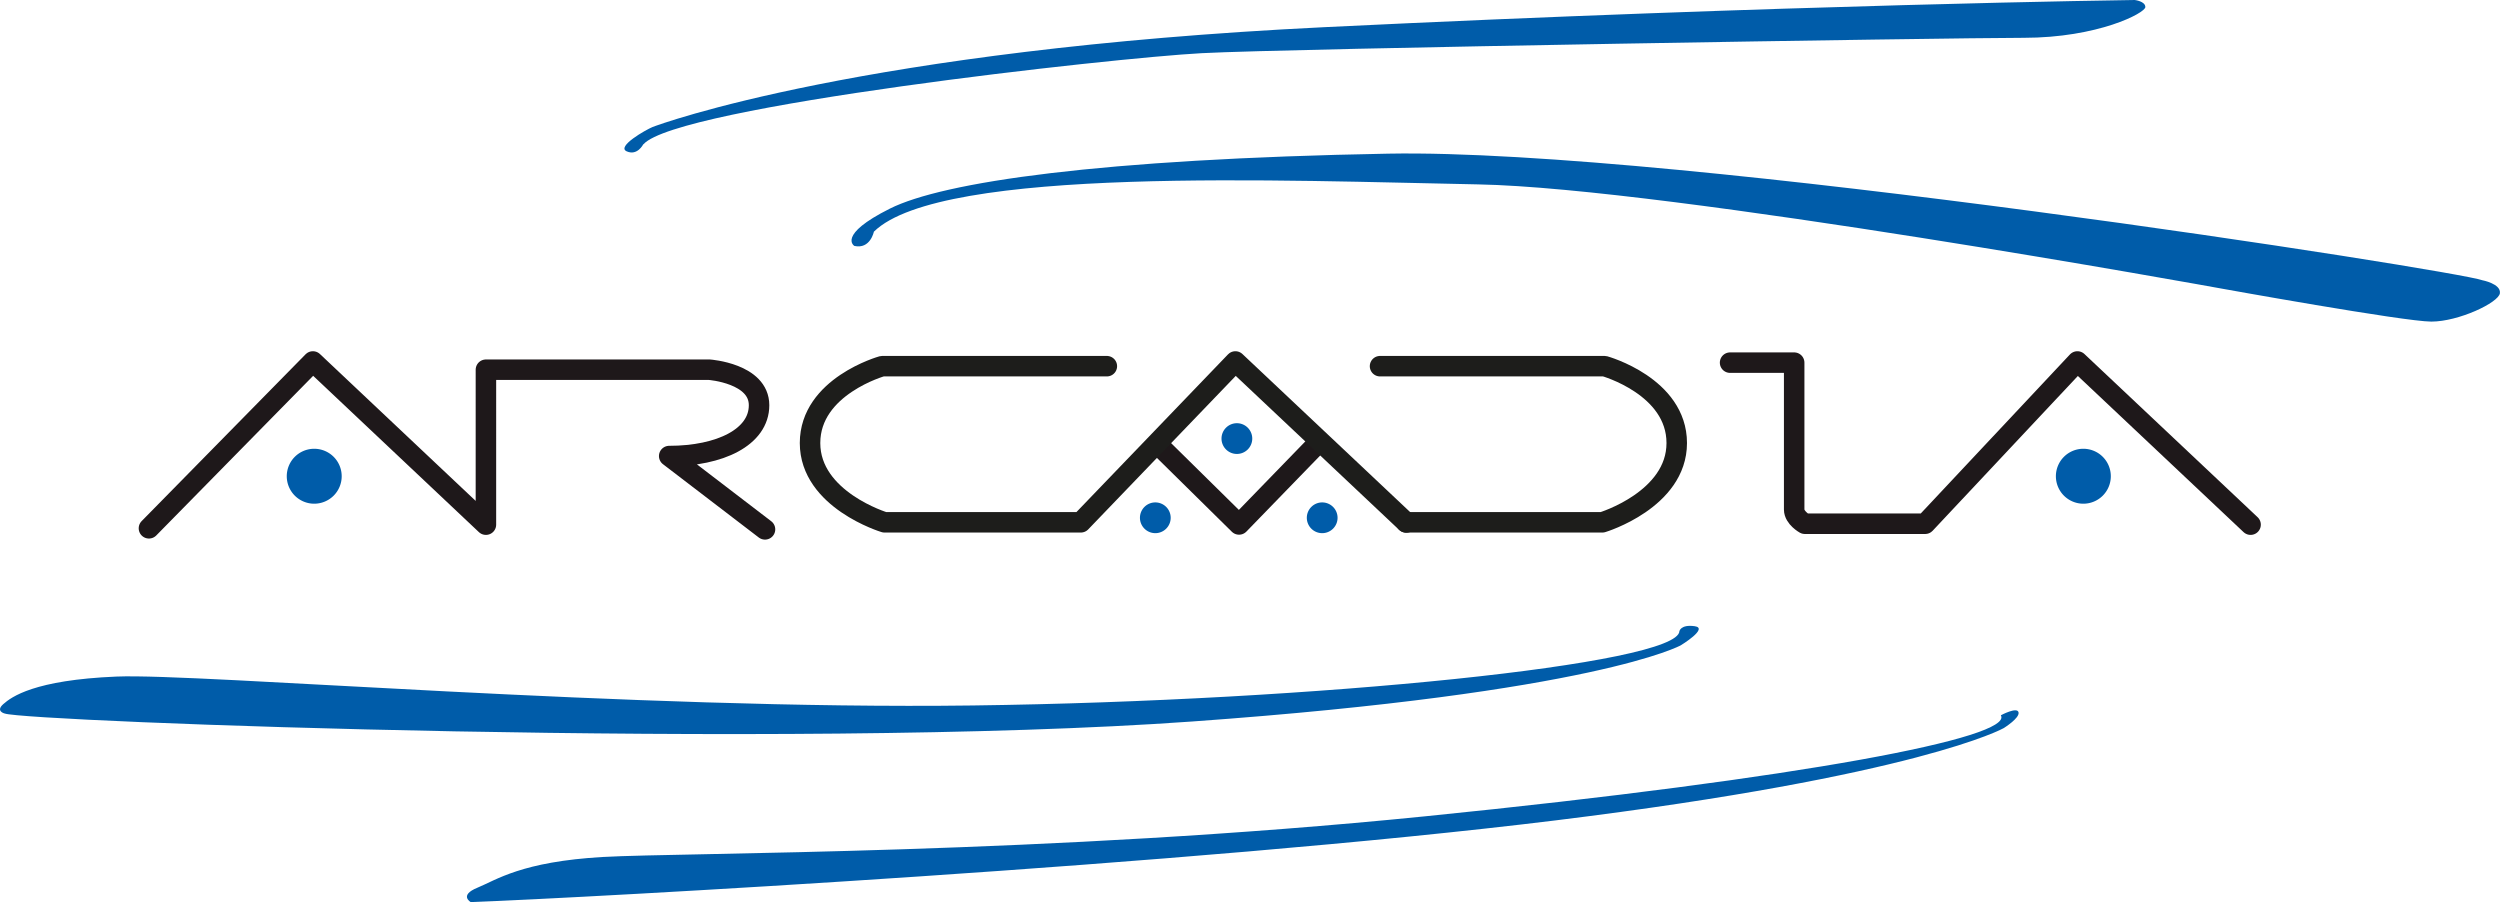 <svg xmlns="http://www.w3.org/2000/svg" xmlns:xlink="http://www.w3.org/1999/xlink" id="Livello_1" data-name="Livello 1" viewBox="0 0 487.94 176.07"><defs><style>.cls-1,.cls-3,.cls-5{fill:none;}.cls-2{clip-path:url(#clip-path);}.cls-3{stroke:#1e181a;}.cls-3,.cls-5{stroke-linecap:round;stroke-linejoin:round;stroke-width:4px;}.cls-4{fill:#005ca9;}.cls-5{stroke:#1d1d1b;}</style><clipPath id="clip-path" transform="translate(-175.74 -210.78)"><rect class="cls-1" width="841.89" height="595.28"></rect></clipPath></defs><g class="cls-2"><path class="cls-3" d="M204.81,313.89l32-32.56,33.77,31.85V282.94h43.62s9.69.7,9.69,6.93-7.61,9.92-17.54,9.92l18.7,14.31" transform="translate(-175.74 -210.78)"></path><path class="cls-3" d="M615,313.18,581.2,281.33,551.49,313H528s-2.08-1.16-2.08-2.77V281.56H513.41" transform="translate(-175.74 -210.78)"></path><polyline class="cls-3" points="226.6 87.35 241.83 102.36 256.5 87.24"></polyline><path class="cls-4" d="M346.3,256s-.69,3.47-3.81,2.78c0,0-3.46-2.08,6.93-7.28s40.85-9.69,97.28-10.73,208.66,22.85,213.5,24.7c0,0,3.7.69,3.46,2.54s-8.08,5.54-13.38,5.54-41.09-6.47-41.09-6.47-107.78-19.61-144.94-20.31S359.46,243.09,346.3,256" transform="translate(-175.74 -210.78)"></path><path class="cls-4" d="M301.29,238.94s-1.15,2.31-3.23,1.38,3.75-4.21,5-4.73,41-15.12,131.22-19.51,158.1-5.3,158.1-5.3,2.08.23,2.08,1.38-9.23,6-23.77,6-143.11,2.08-160.42,3-102.48,10.39-108.94,17.78" transform="translate(-175.74 -210.78)"></path><path class="cls-4" d="M503.51,334s.22-1.39,3-1-2.72,3.73-2.72,3.73-16.5,9.22-95.37,14.87-227.59,0-231.77-1.56c0,0-1.85-.44-.26-1.84s6-4.7,22.09-5.37,100.27,6.52,167.2,5.64,137.7-8.05,137.84-14.51" transform="translate(-175.74 -210.78)"></path><path class="cls-4" d="M566.27,350.38s3.18-1.71,3.44-.57-2.91,3.09-2.91,3.09-16.35,9.25-87.44,18S290,386,267.62,386.85c0,0-2.35-1.32,1.3-2.81s8.62-5.1,24.53-6,86.35-.46,160.48-7.94,114.78-15.38,112.34-19.69" transform="translate(-175.74 -210.78)"></path><path class="cls-4" d="M242.43,303.73a5.36,5.36,0,1,1-5.36-5.36,5.36,5.36,0,0,1,5.36,5.36" transform="translate(-175.74 -210.78)"></path><path class="cls-4" d="M587.72,303.73a5.36,5.36,0,1,1-5.36-5.36,5.36,5.36,0,0,1,5.36,5.36" transform="translate(-175.74 -210.78)"></path><path class="cls-4" d="M420.15,296.38a3,3,0,1,1-3-3,3,3,0,0,1,3,3" transform="translate(-175.74 -210.78)"></path><path class="cls-4" d="M404.23,311.84a3,3,0,1,1-3-3,3,3,0,0,1,3,3" transform="translate(-175.74 -210.78)"></path><path class="cls-4" d="M436.8,311.84a3,3,0,1,1-3-3,3,3,0,0,1,3,3" transform="translate(-175.74 -210.78)"></path><path class="cls-5" d="M391.77,282.25H347.92s-14.08,3.92-14.08,15,14.54,15.47,14.54,15.47h38.31l30.17-31.39,33.35,31.43" transform="translate(-175.74 -210.78)"></path><path class="cls-5" d="M450.17,312.72h38.31S503,308.33,503,297.25s-14.08-15-14.08-15H445.09" transform="translate(-175.74 -210.78)"></path></g></svg>